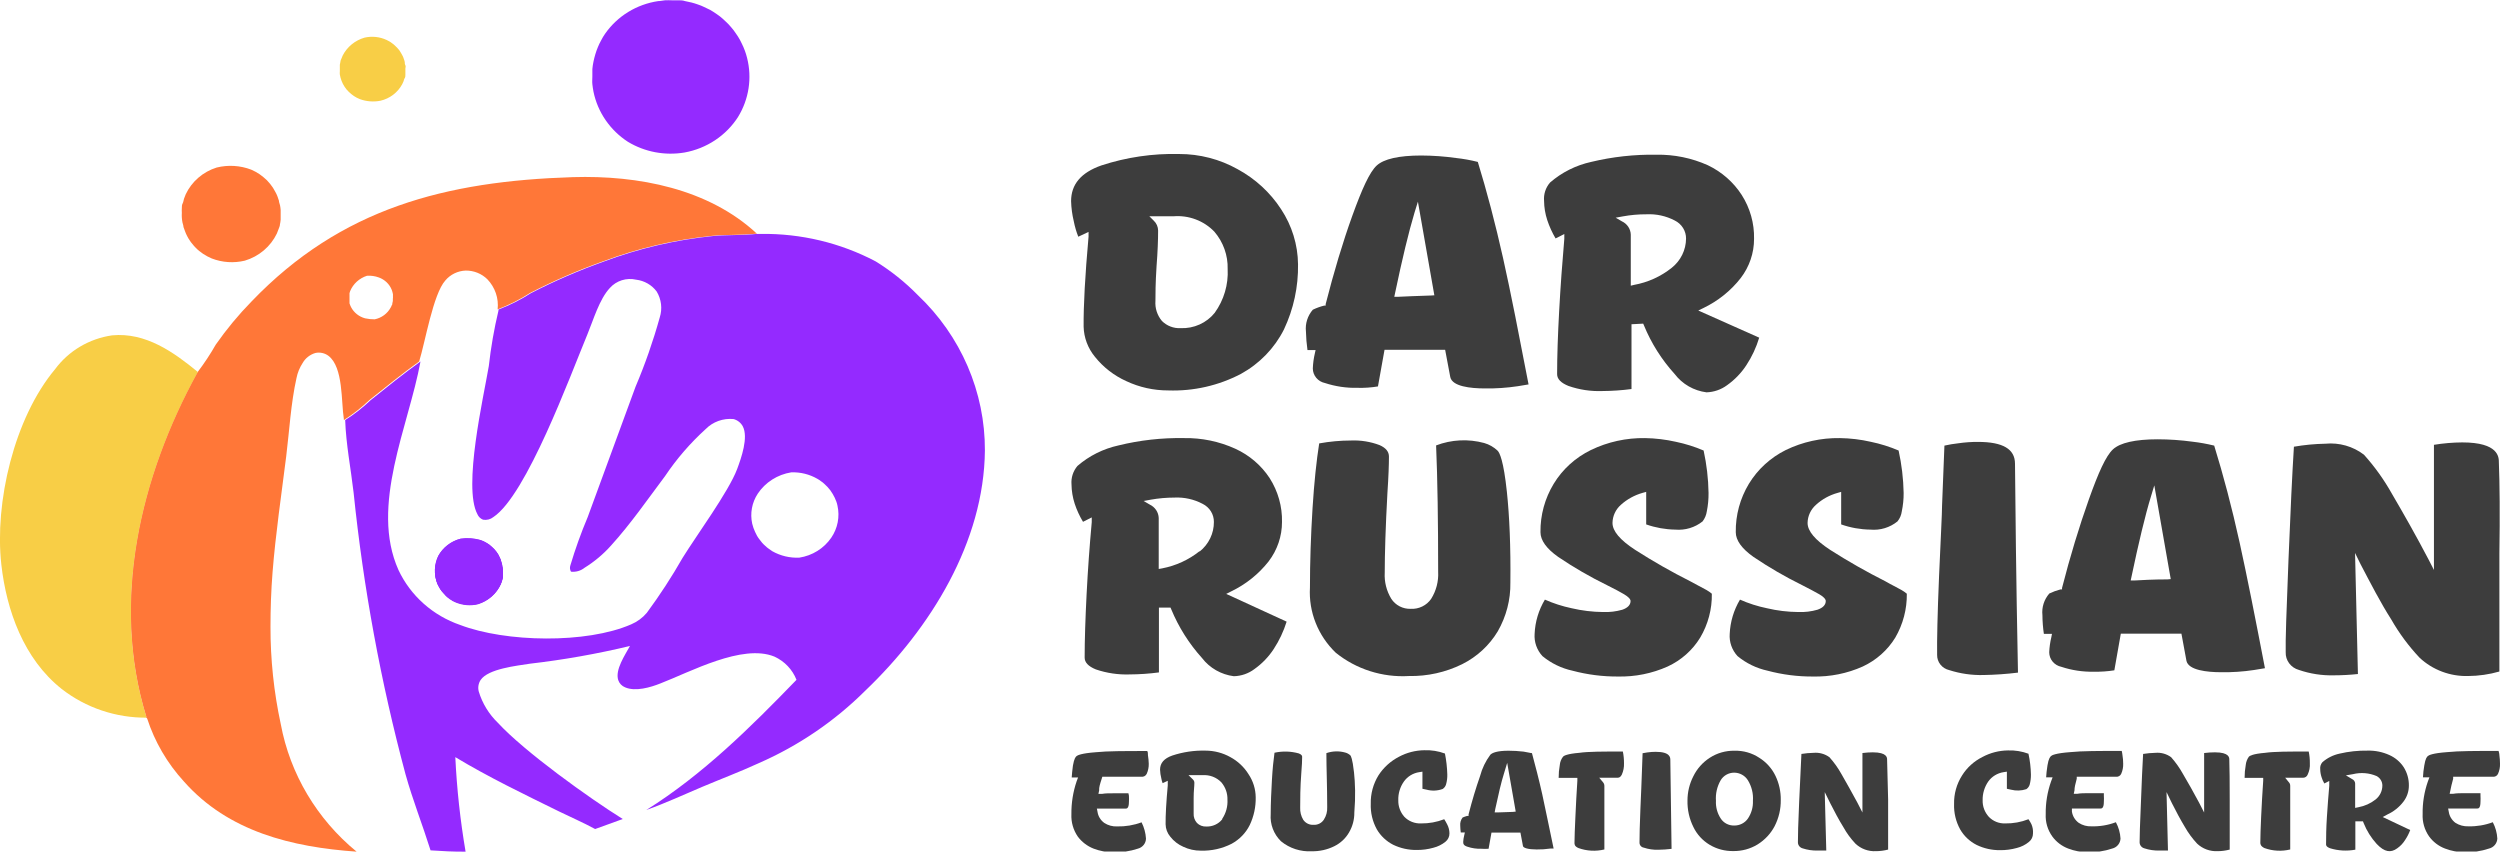 <svg xmlns="http://www.w3.org/2000/svg" width="320" height="109" viewBox="0 0 320 109" fill="none"><g clip-path="url(#clip0_60_156)"><path d="M46.655 4.819C47.605 4.601 48.602 4.705 49.483 5.114L49.851 5.307C49.976 5.377 50.095 5.459 50.206 5.55C50.324 5.629 50.434 5.719 50.535 5.819C50.642 5.911 50.743 6.009 50.837 6.114L51.113 6.434C51.195 6.549 51.27 6.669 51.337 6.793C51.413 6.907 51.479 7.027 51.534 7.152C51.6 7.279 51.653 7.412 51.692 7.55C51.745 7.678 51.785 7.811 51.81 7.947C51.81 8.088 51.81 8.216 51.889 8.357C51.968 8.498 51.889 8.639 51.889 8.767C51.889 8.895 51.889 9.049 51.889 9.19C51.889 9.331 51.889 9.459 51.889 9.6C51.889 9.741 51.889 9.87 51.797 10.011C51.705 10.152 51.705 10.28 51.652 10.408C51.603 10.535 51.546 10.659 51.481 10.78C51.199 11.306 50.804 11.767 50.323 12.132C49.842 12.497 49.286 12.757 48.694 12.895C47.815 13.067 46.904 12.996 46.064 12.689L45.669 12.51L45.301 12.292L44.959 12.036L44.644 11.754L44.354 11.446L44.104 11.1L43.894 10.741C43.828 10.613 43.776 10.485 43.723 10.357C43.67 10.228 43.631 10.088 43.592 9.959C43.552 9.831 43.526 9.69 43.499 9.549C43.473 9.408 43.499 9.267 43.499 9.126C43.499 8.985 43.499 8.857 43.499 8.716V8.293L43.578 7.883C43.578 7.755 43.657 7.614 43.71 7.485C43.751 7.353 43.804 7.224 43.868 7.101C44.148 6.555 44.539 6.071 45.019 5.678C45.498 5.286 46.055 4.994 46.655 4.819Z" fill="#F8CE46"></path><path d="M27.733 21.444C29.198 21.082 30.743 21.176 32.151 21.713L32.703 21.982L33.23 22.302C33.4 22.418 33.558 22.546 33.716 22.674L34.176 23.084L34.584 23.546L34.939 24.033C35.044 24.212 35.149 24.379 35.241 24.558C35.342 24.736 35.43 24.92 35.504 25.11C35.582 25.298 35.648 25.49 35.702 25.686C35.702 25.891 35.807 26.084 35.846 26.289C35.886 26.488 35.912 26.689 35.925 26.891C35.925 27.096 35.925 27.301 35.925 27.506C35.925 27.711 35.925 27.916 35.925 28.122C35.907 28.324 35.877 28.525 35.833 28.724C35.833 28.929 35.728 29.121 35.662 29.314C35.599 29.51 35.525 29.703 35.439 29.89C35.042 30.717 34.472 31.453 33.765 32.051C33.059 32.65 32.231 33.097 31.336 33.364C29.929 33.702 28.448 33.604 27.102 33.082C26.908 33.003 26.719 32.913 26.536 32.813C26.351 32.715 26.171 32.608 25.997 32.492L25.497 32.121C25.334 31.99 25.181 31.849 25.037 31.698C24.891 31.553 24.755 31.398 24.63 31.236C24.492 31.08 24.369 30.913 24.261 30.736C24.141 30.566 24.035 30.386 23.946 30.198C23.849 30.016 23.766 29.828 23.696 29.634C23.616 29.445 23.546 29.253 23.485 29.057C23.485 28.865 23.393 28.66 23.354 28.468C23.315 28.264 23.288 28.059 23.275 27.852C23.262 27.652 23.262 27.451 23.275 27.25C23.262 27.045 23.262 26.84 23.275 26.635C23.275 26.43 23.275 26.225 23.38 26.032C23.485 25.84 23.485 25.635 23.551 25.443C23.617 25.25 23.696 25.058 23.775 24.866C24.155 24.059 24.704 23.339 25.385 22.75C26.066 22.16 26.866 21.716 27.733 21.444Z" fill="#FF7738"></path><path d="M84.251 0.141C84.54 0.141 84.816 0.064 85.105 0.039C85.395 0.013 85.684 0.039 85.973 0.039H86.828C87.117 0.039 87.394 0.039 87.683 0.141L88.511 0.321C88.792 0.393 89.068 0.478 89.34 0.577C89.61 0.665 89.874 0.772 90.129 0.898L90.904 1.269L91.325 1.526L91.746 1.808L92.154 2.102L92.535 2.423L92.903 2.769L93.258 3.115L93.587 3.487L93.903 3.871L94.192 4.281L94.468 4.691C94.56 4.832 94.639 4.973 94.718 5.114C94.797 5.255 94.876 5.409 94.942 5.563C95.019 5.709 95.09 5.859 95.152 6.012L95.336 6.473L95.494 6.935L95.625 7.409C96.28 9.98 95.864 12.698 94.468 14.971C93.712 16.151 92.713 17.165 91.533 17.948C90.354 18.731 89.02 19.267 87.617 19.521C85.111 19.944 82.533 19.456 80.371 18.15C79.241 17.416 78.27 16.472 77.515 15.373C76.759 14.273 76.233 13.039 75.966 11.741C75.901 11.421 75.861 11.1 75.822 10.78C75.782 10.459 75.822 10.139 75.822 9.818C75.822 9.498 75.822 9.165 75.822 8.844C75.85 8.521 75.899 8.2 75.966 7.883C76.032 7.563 76.111 7.255 76.203 6.947C76.295 6.634 76.405 6.326 76.532 6.025C76.653 5.726 76.794 5.435 76.953 5.153C77.099 4.864 77.266 4.585 77.452 4.32C78.229 3.204 79.234 2.257 80.403 1.538C81.573 0.819 82.883 0.343 84.251 0.141Z" fill="#942AFF"></path><path d="M18.831 91.862C14.857 91.903 10.992 90.603 7.89 88.184C3.038 84.339 0.828 78.122 0.171 72.265C-0.723 64.318 1.815 53.513 7.048 47.258C7.906 46.097 8.994 45.115 10.247 44.371C11.501 43.627 12.895 43.135 14.346 42.925C18.66 42.515 22.236 45.079 25.313 47.604V47.681C17.976 60.985 14.189 76.956 18.738 91.747L18.831 91.862Z" fill="#F8CE46"></path><path d="M73.323 22.674C57.057 23.186 43.657 26.647 32.217 38.567C30.529 40.291 28.99 42.147 27.614 44.117C26.925 45.326 26.156 46.491 25.313 47.604V47.681C17.976 60.985 14.189 76.956 18.738 91.747V91.862L18.831 91.952C19.798 94.944 21.407 97.701 23.551 100.04C29.219 106.449 37.372 108.436 45.643 109.012C40.557 104.836 37.125 99.061 35.938 92.683C35.054 88.586 34.613 84.41 34.623 80.224C34.623 77.904 34.702 75.584 34.886 73.264C35.281 68.291 36.017 63.356 36.635 58.409C37.043 55.102 37.227 51.641 37.95 48.398C38.085 47.71 38.353 47.053 38.739 46.463C39.091 45.845 39.676 45.386 40.37 45.181C40.661 45.118 40.963 45.119 41.254 45.184C41.545 45.248 41.818 45.374 42.053 45.553C43.96 47.027 43.657 51.423 44.012 53.628V53.769C45.188 53.021 46.284 52.163 47.287 51.205C49.377 49.526 51.481 47.834 53.651 46.271C54.427 43.784 55.44 37.657 56.991 35.914C57.31 35.529 57.709 35.215 58.163 34.994C58.617 34.773 59.114 34.65 59.621 34.632C60.135 34.629 60.643 34.726 61.118 34.917C61.592 35.109 62.022 35.391 62.383 35.748C62.872 36.259 63.243 36.867 63.47 37.531C63.697 38.194 63.774 38.897 63.697 39.593C65.159 39.038 66.557 38.333 67.866 37.491C70.873 35.942 73.983 34.593 77.176 33.453C81.676 31.767 86.385 30.668 91.181 30.185C93.035 30.018 94.928 30.108 96.756 29.916H96.888C90.694 24.148 81.686 22.417 73.323 22.674ZM50.285 38.247C50.291 38.341 50.291 38.435 50.285 38.529C50.269 38.628 50.247 38.727 50.219 38.824C50.219 38.913 50.219 39.003 50.127 39.106C50.101 39.197 50.061 39.283 50.009 39.362C49.803 39.746 49.512 40.081 49.157 40.343C48.802 40.604 48.392 40.786 47.957 40.874C47.546 40.876 47.136 40.833 46.734 40.746C46.348 40.642 45.988 40.461 45.678 40.214C45.368 39.967 45.114 39.659 44.933 39.311C44.892 39.236 44.857 39.159 44.828 39.08C44.791 38.997 44.76 38.911 44.736 38.824C44.728 38.738 44.728 38.653 44.736 38.567C44.729 38.482 44.729 38.396 44.736 38.311C44.729 38.221 44.729 38.132 44.736 38.042C44.73 37.956 44.73 37.871 44.736 37.785C44.729 37.7 44.729 37.614 44.736 37.529C44.75 37.441 44.776 37.354 44.814 37.273C45.004 36.81 45.295 36.394 45.668 36.053C46.041 35.712 46.485 35.454 46.971 35.299C47.49 35.262 48.01 35.337 48.496 35.517C48.869 35.651 49.208 35.862 49.492 36.133C49.775 36.405 49.996 36.732 50.14 37.093C50.177 37.185 50.208 37.28 50.232 37.375C50.26 37.468 50.282 37.562 50.298 37.657C50.304 37.755 50.304 37.854 50.298 37.952C50.307 38.051 50.302 38.15 50.285 38.247Z" fill="#FF7738"></path><path d="M25.3 47.681C29.627 51.526 31.231 54.718 32.164 60.293C32.505 62.314 32.742 64.35 32.874 66.394C33.203 73.226 31.783 82.877 26.944 88.069C24.974 90.082 22.366 91.392 19.541 91.786C19.319 91.814 19.103 91.87 18.896 91.952L18.804 91.863V91.747C14.202 76.956 17.989 60.985 25.3 47.681Z" fill="#FF7738"></path><path d="M55.979 74.739C55.767 74.181 55.671 73.588 55.696 72.994C55.72 72.4 55.866 71.817 56.123 71.278C56.419 70.74 56.825 70.266 57.315 69.887C57.806 69.508 58.372 69.231 58.977 69.073C59.83 68.948 60.7 69.005 61.528 69.24L61.935 69.406L62.317 69.612L62.672 69.842L63.001 70.124C63.108 70.216 63.209 70.314 63.303 70.419C63.403 70.524 63.495 70.635 63.579 70.752L63.816 71.111C63.882 71.239 63.947 71.368 64 71.496C64.066 71.623 64.119 71.756 64.158 71.893C64.158 72.021 64.237 72.162 64.276 72.29C64.316 72.418 64.276 72.572 64.342 72.713C64.355 72.854 64.355 72.996 64.342 73.136C64.355 73.277 64.355 73.419 64.342 73.559C64.349 73.696 64.349 73.833 64.342 73.969C64.315 74.108 64.279 74.245 64.237 74.38C64.201 74.52 64.152 74.657 64.092 74.79C63.82 75.394 63.419 75.936 62.916 76.378C62.412 76.82 61.818 77.152 61.173 77.353C60.215 77.576 59.21 77.49 58.306 77.11L57.925 76.93C57.801 76.861 57.683 76.784 57.57 76.7L57.228 76.443C57.092 76.313 56.969 76.172 56.86 76.02C56.756 75.919 56.66 75.812 56.57 75.7L56.334 75.367C56.256 75.247 56.185 75.123 56.123 74.995C56.071 74.912 56.023 74.826 55.979 74.739Z" fill="#942AFF"></path><path d="M117.493 37.786C115.875 36.132 114.056 34.677 112.076 33.453C107.572 31.081 102.52 29.872 97.4 29.941H96.993H96.861C95.034 30.134 93.14 30.044 91.286 30.21C86.49 30.694 81.781 31.793 77.281 33.479C74.088 34.619 70.978 35.968 67.971 37.517C66.662 38.359 65.265 39.064 63.803 39.619V39.76C63.245 42.1 62.832 44.471 62.567 46.86C61.883 50.885 59.24 62.331 61.107 65.817C61.173 65.976 61.271 66.12 61.395 66.241C61.52 66.362 61.667 66.458 61.83 66.522C62.061 66.562 62.298 66.553 62.525 66.496C62.752 66.438 62.964 66.334 63.145 66.189C67.393 63.382 72.981 48.104 75.177 42.823C75.953 40.964 76.703 38.311 78.07 36.85C78.479 36.395 79.007 36.056 79.597 35.871C80.188 35.686 80.819 35.661 81.424 35.799C81.945 35.862 82.448 36.028 82.9 36.288C83.352 36.549 83.745 36.897 84.053 37.311C84.353 37.807 84.543 38.359 84.611 38.931C84.679 39.502 84.623 40.082 84.448 40.631C83.609 43.654 82.573 46.62 81.345 49.514L75.23 66.176C74.376 68.2 73.634 70.266 73.008 72.367C72.961 72.5 72.944 72.64 72.958 72.779C72.972 72.918 73.015 73.053 73.087 73.175C73.395 73.209 73.708 73.183 74.007 73.097C74.305 73.011 74.582 72.868 74.822 72.675C76.083 71.894 77.221 70.94 78.202 69.842C80.727 67.061 82.883 63.933 85.132 60.934C86.608 58.733 88.352 56.715 90.326 54.923C90.783 54.458 91.342 54.101 91.962 53.879C92.582 53.657 93.246 53.575 93.903 53.641C94.152 53.709 94.384 53.826 94.585 53.985C94.786 54.144 94.952 54.34 95.073 54.564C95.823 55.974 94.876 58.64 94.35 60.05C93.271 62.921 89.09 68.624 87.38 71.393C85.991 73.827 84.459 76.181 82.791 78.443C82.253 79.081 81.568 79.586 80.792 79.917C75.072 82.416 64.736 82.224 58.898 79.994C57.167 79.398 55.576 78.47 54.221 77.263C52.865 76.056 51.773 74.596 51.008 72.97C47.313 64.741 52.323 54.513 53.822 46.271C51.652 47.835 49.548 49.526 47.458 51.206C46.455 52.163 45.358 53.022 44.183 53.769C44.288 56.858 44.907 59.986 45.262 63.062C46.512 75.222 48.732 87.268 51.902 99.092C52.823 102.399 54.085 105.577 55.111 108.846C56.61 108.948 58.096 109.025 59.595 109.012C58.913 105.008 58.474 100.968 58.28 96.913C62.527 99.476 67.117 101.681 71.574 103.873C73.1 104.616 74.691 105.308 76.177 106.116C77.347 105.706 78.517 105.257 79.714 104.834C75.414 102.155 67.13 96.208 63.75 92.542C62.588 91.422 61.737 90.033 61.278 88.504C61.214 88.258 61.202 88.001 61.243 87.75C61.284 87.499 61.376 87.259 61.515 87.043C62.488 85.595 66.143 85.223 67.827 84.954C72.14 84.455 76.417 83.697 80.635 82.685C80.016 83.826 78.701 85.736 79.135 87.056C79.204 87.263 79.318 87.454 79.471 87.613C79.623 87.772 79.809 87.897 80.016 87.979C81.331 88.556 83.278 87.979 84.501 87.492C88.34 86.018 95.02 82.365 99.123 84.044C100.425 84.641 101.439 85.707 101.95 87.018C96.112 93.055 89.945 99.169 82.725 103.68C85.145 102.822 87.512 101.719 89.879 100.72C92.246 99.72 94.731 98.784 97.098 97.695C102.204 95.461 106.834 92.313 110.747 88.415C119.124 80.417 125.962 69.355 126.067 57.653C126.08 53.95 125.327 50.282 123.854 46.869C122.381 43.455 120.218 40.366 117.493 37.786ZM106.408 68.817C105.943 69.498 105.339 70.077 104.633 70.518C103.926 70.959 103.134 71.253 102.305 71.38C101.1 71.434 99.904 71.149 98.86 70.56C98.702 70.457 98.544 70.355 98.4 70.24C98.244 70.134 98.098 70.014 97.966 69.881C97.82 69.758 97.684 69.625 97.558 69.483C97.44 69.342 97.322 69.201 97.216 69.047C97.099 68.902 96.994 68.748 96.901 68.586C96.809 68.419 96.73 68.266 96.651 68.086C96.572 67.907 96.506 67.753 96.441 67.573L96.283 67.035C95.99 65.712 96.245 64.33 96.993 63.19C97.473 62.469 98.103 61.854 98.841 61.384C99.579 60.914 100.41 60.599 101.28 60.46C102.456 60.417 103.621 60.706 104.633 61.293C104.794 61.384 104.948 61.486 105.093 61.601C105.249 61.702 105.394 61.818 105.527 61.947L105.922 62.331L106.277 62.754C106.382 62.908 106.487 63.062 106.579 63.215C106.671 63.369 106.763 63.536 106.842 63.703C106.921 63.869 106.987 64.036 107.052 64.203C107.118 64.369 107.158 64.549 107.197 64.728C107.353 65.426 107.363 66.148 107.227 66.85C107.092 67.553 106.813 68.221 106.408 68.817Z" fill="#942AFF"></path><path d="M64.368 73.072C64.381 73.213 64.381 73.355 64.368 73.495C64.375 73.632 64.375 73.769 64.368 73.906C64.341 74.044 64.306 74.181 64.263 74.316C64.227 74.456 64.178 74.593 64.118 74.726C63.846 75.331 63.445 75.872 62.942 76.314C62.439 76.756 61.844 77.088 61.199 77.289C60.242 77.512 59.236 77.426 58.332 77.046L57.951 76.866C57.828 76.797 57.709 76.72 57.596 76.636L57.254 76.379C57.112 76.271 56.98 76.151 56.86 76.02C56.756 75.92 56.66 75.813 56.57 75.7L56.334 75.367C56.256 75.247 56.185 75.123 56.123 74.995C56.058 74.875 56.001 74.751 55.952 74.623C55.741 74.066 55.645 73.473 55.669 72.879C55.694 72.285 55.84 71.701 56.097 71.163C56.392 70.624 56.798 70.151 57.289 69.772C57.78 69.392 58.345 69.115 58.95 68.958C59.803 68.833 60.673 68.89 61.502 69.125L61.909 69.291L62.291 69.496L62.646 69.727L62.974 70.009C63.082 70.101 63.183 70.199 63.277 70.304C63.377 70.408 63.469 70.52 63.553 70.637L63.79 70.996C63.855 71.124 63.921 71.252 63.974 71.38C64.04 71.507 64.093 71.641 64.132 71.778C64.132 71.906 64.21 72.047 64.25 72.175C64.289 72.303 64.25 72.457 64.316 72.598C64.35 72.754 64.367 72.913 64.368 73.072Z" fill="#942AFF"></path><path d="M64.368 73.072C64.381 73.213 64.381 73.355 64.368 73.495C64.375 73.632 64.375 73.769 64.368 73.906C64.341 74.044 64.306 74.181 64.263 74.316C64.227 74.456 64.178 74.593 64.118 74.726C63.846 75.331 63.445 75.872 62.942 76.314C62.439 76.756 61.844 77.088 61.199 77.289C60.242 77.512 59.236 77.426 58.332 77.046L57.951 76.866C57.828 76.797 57.709 76.72 57.596 76.636L57.254 76.379C57.112 76.271 56.98 76.151 56.86 76.02C56.756 75.92 56.66 75.813 56.57 75.7L56.334 75.367C56.256 75.247 56.185 75.123 56.123 74.995C56.058 74.875 56.001 74.751 55.952 74.623C55.741 74.066 55.645 73.473 55.669 72.879C55.694 72.285 55.84 71.701 56.097 71.163C56.392 70.624 56.798 70.151 57.289 69.772C57.78 69.392 58.345 69.115 58.95 68.958C59.803 68.833 60.673 68.89 61.502 69.125L61.909 69.291L62.291 69.496L62.646 69.727L62.974 70.009C63.082 70.101 63.183 70.199 63.277 70.304C63.377 70.408 63.469 70.52 63.553 70.637L63.79 70.996C63.855 71.124 63.921 71.252 63.974 71.38C64.04 71.507 64.093 71.641 64.132 71.778C64.132 71.906 64.21 72.047 64.25 72.175C64.289 72.303 64.25 72.457 64.316 72.598C64.35 72.754 64.367 72.913 64.368 73.072Z" fill="#942AFF"></path><path d="M163.978 26.776C162.588 24.639 160.671 22.876 158.402 21.649C156.13 20.376 153.554 19.709 150.933 19.713C147.553 19.63 144.184 20.124 140.979 21.174C138.349 22.097 137.1 23.61 137.1 25.75C137.125 26.614 137.239 27.473 137.442 28.314C137.573 28.991 137.767 29.656 138.02 30.3L139.335 29.685V30.288C138.888 35.286 138.678 39.145 138.704 41.823C138.742 43.225 139.25 44.576 140.15 45.669C141.213 47.004 142.588 48.072 144.161 48.783C145.834 49.571 147.668 49.978 149.526 49.975C152.767 50.087 155.98 49.357 158.836 47.86C161.221 46.55 163.142 44.566 164.346 42.169C165.58 39.554 166.195 36.703 166.148 33.825C166.122 31.323 165.369 28.879 163.978 26.776ZM155.483 40.042C154.969 40.681 154.306 41.193 153.549 41.534C152.793 41.875 151.964 42.036 151.13 42.003C150.685 42.027 150.239 41.957 149.824 41.797C149.409 41.638 149.034 41.393 148.724 41.08C148.123 40.36 147.826 39.443 147.896 38.517C147.896 37.747 147.896 36.261 148.04 34.056C148.185 32.21 148.238 30.685 148.238 29.519C148.237 29.279 148.187 29.041 148.09 28.821C147.993 28.601 147.851 28.402 147.672 28.237L147.12 27.686H147.909C148.908 27.686 149.671 27.686 150.184 27.686C151.157 27.605 152.136 27.74 153.047 28.082C153.958 28.424 154.778 28.964 155.444 29.66C156.584 30.996 157.186 32.69 157.14 34.428C157.246 36.427 156.662 38.403 155.483 40.042Z" fill="#3D3D3D"></path><path d="M192.394 33.043C191.408 28.634 190.317 24.494 189.16 20.726C188.248 20.495 187.321 20.328 186.385 20.226C184.904 20.018 183.41 19.911 181.914 19.905C179.034 19.905 177.128 20.354 176.22 21.187C175.313 22.02 174.34 24.174 173.104 27.596C171.868 31.018 170.71 34.902 169.685 38.926V39.119H169.488C168.988 39.243 168.503 39.42 168.041 39.644C167.71 40.026 167.461 40.469 167.31 40.947C167.158 41.425 167.107 41.928 167.16 42.426C167.179 43.223 167.244 44.019 167.357 44.81H168.396L168.304 45.22C168.153 45.859 168.065 46.512 168.041 47.168C168.043 47.604 168.198 48.026 168.481 48.364C168.763 48.702 169.155 48.936 169.593 49.027C170.931 49.466 172.337 49.674 173.748 49.642C174.629 49.667 175.51 49.607 176.378 49.462L177.22 44.771H184.978L185.636 48.27C185.898 49.462 188.2 49.719 190.08 49.719C191.48 49.74 192.879 49.645 194.262 49.437L195.656 49.206C194.446 42.925 193.381 37.452 192.394 33.043ZM183.19 37.824C181.296 37.888 179.876 37.94 178.929 37.991H178.469L178.561 37.555C179.481 33.146 180.323 29.659 181.059 27.211L181.493 25.814L183.597 37.798L183.19 37.824Z" fill="#3D3D3D"></path><path d="M217.379 39.747L218.01 39.44C219.894 38.538 221.538 37.222 222.81 35.594C223.923 34.145 224.523 32.381 224.519 30.57C224.561 28.589 224.013 26.64 222.941 24.956C221.887 23.318 220.384 21.999 218.602 21.149C216.542 20.225 214.295 19.765 212.027 19.803C209.21 19.757 206.399 20.067 203.664 20.726C201.709 21.158 199.9 22.067 198.404 23.367C197.841 24.019 197.567 24.863 197.641 25.712C197.65 26.548 197.787 27.377 198.049 28.173C198.319 28.989 198.676 29.775 199.114 30.519L200.232 29.955V30.57C199.969 33.569 199.745 36.671 199.574 39.786C199.403 42.901 199.311 45.631 199.311 47.886C199.311 48.514 199.785 49.002 200.758 49.399C202.152 49.887 203.63 50.109 205.11 50.053C206.355 50.045 207.598 49.96 208.832 49.796C208.832 46.378 208.832 43.717 208.832 41.811V41.503L210.331 41.426L210.423 41.644C211.359 43.931 212.694 46.043 214.368 47.886C214.85 48.521 215.459 49.054 216.157 49.455C216.855 49.855 217.628 50.115 218.431 50.219C219.383 50.188 220.302 49.87 221.061 49.309C222.042 48.613 222.881 47.744 223.533 46.746C224.251 45.653 224.804 44.466 225.177 43.221L217.379 39.747ZM213.973 34.287C212.582 35.396 210.927 36.145 209.16 36.466L208.74 36.569V36.146C208.74 34.544 208.74 32.518 208.74 30.044C208.731 29.683 208.62 29.331 208.418 29.027C208.216 28.724 207.931 28.482 207.596 28.327L206.807 27.866L207.714 27.699C208.711 27.516 209.724 27.426 210.738 27.43C212 27.366 213.255 27.641 214.368 28.224C214.807 28.44 215.176 28.772 215.432 29.183C215.688 29.593 215.82 30.064 215.814 30.544C215.809 31.262 215.641 31.97 215.323 32.617C215.005 33.264 214.544 33.834 213.973 34.287Z" fill="#3D3D3D"></path><path d="M156.956 76.02L157.587 75.7C159.469 74.795 161.111 73.479 162.387 71.855C163.498 70.399 164.098 68.632 164.096 66.817C164.138 64.837 163.59 62.887 162.518 61.203C161.446 59.566 159.918 58.259 158.113 57.435C156.056 56.5 153.807 56.035 151.538 56.076C148.72 56.027 145.908 56.342 143.175 57.012C141.222 57.44 139.412 58.344 137.915 59.639C137.356 60.299 137.083 61.145 137.152 61.998C137.163 62.838 137.3 63.671 137.56 64.472C137.827 65.281 138.184 66.059 138.625 66.792L139.743 66.228V66.843C139.467 69.855 139.243 72.944 139.085 76.059C138.927 79.173 138.835 81.929 138.835 84.172C138.835 84.787 139.296 85.287 140.269 85.685C141.666 86.162 143.142 86.379 144.621 86.326C145.866 86.318 147.109 86.232 148.343 86.069C148.343 82.66 148.343 79.994 148.343 78.084V77.776H149.829L149.921 77.994C150.865 80.277 152.198 82.388 153.866 84.236C154.35 84.867 154.96 85.397 155.657 85.796C156.355 86.194 157.127 86.453 157.929 86.556C158.882 86.532 159.803 86.214 160.559 85.646C161.54 84.95 162.379 84.081 163.031 83.083C163.745 81.991 164.302 80.809 164.688 79.571L156.956 76.02ZM153.55 70.547C152.161 71.657 150.512 72.414 148.75 72.752L148.316 72.829V72.406C148.316 70.804 148.316 68.778 148.316 66.305C148.304 65.944 148.19 65.594 147.989 65.291C147.787 64.989 147.505 64.745 147.172 64.587L146.383 64.126L147.291 63.959C148.289 63.782 149.301 63.692 150.315 63.69C151.578 63.628 152.834 63.907 153.945 64.497C154.38 64.714 154.744 65.045 154.998 65.452C155.251 65.86 155.382 66.328 155.378 66.805C155.383 67.53 155.222 68.247 154.905 68.903C154.589 69.56 154.126 70.139 153.55 70.599V70.547Z" fill="#3D3D3D"></path><path d="M192.881 62.96C192.46 58.961 191.947 57.923 191.684 57.679C191.204 57.224 190.618 56.889 189.975 56.705C187.944 56.154 185.784 56.262 183.821 57.013C184.005 61.332 184.084 66.78 184.084 73.188C184.15 74.403 183.839 75.61 183.19 76.649C182.904 77.068 182.511 77.406 182.05 77.631C181.588 77.856 181.075 77.959 180.56 77.931C180.069 77.945 179.583 77.834 179.149 77.609C178.716 77.385 178.35 77.054 178.087 76.649C177.473 75.64 177.18 74.475 177.246 73.304C177.246 70.894 177.351 67.472 177.588 63.139C177.732 61.012 177.785 59.435 177.785 58.448C177.785 57.807 177.391 57.333 176.588 56.974C175.416 56.531 174.162 56.33 172.906 56.385C171.548 56.388 170.192 56.512 168.856 56.756C168.514 58.922 168.212 61.717 168.002 65.101C167.791 68.484 167.673 72.009 167.673 75.214C167.585 76.751 167.834 78.289 168.404 79.725C168.973 81.162 169.849 82.464 170.973 83.545C173.597 85.664 176.948 86.732 180.349 86.531C182.708 86.575 185.042 86.056 187.148 85.019C189.049 84.071 190.632 82.612 191.711 80.815C192.804 78.914 193.362 76.765 193.328 74.585C193.381 69.997 193.21 66.075 192.881 62.96Z" fill="#3D3D3D"></path><path d="M218.431 75.52C217.852 75.187 217.116 74.841 216.38 74.418C213.955 73.198 211.598 71.854 209.318 70.393C207.346 69.112 206.399 67.971 206.399 66.933C206.406 66.494 206.505 66.062 206.69 65.663C206.876 65.264 207.144 64.906 207.477 64.613C208.268 63.901 209.218 63.378 210.252 63.087L210.712 62.959V67.125C211.907 67.545 213.164 67.77 214.434 67.791C215.696 67.9 216.951 67.522 217.931 66.74C218.219 66.364 218.404 65.923 218.471 65.459C218.628 64.682 218.703 63.892 218.694 63.1C218.665 61.273 218.453 59.453 218.063 57.666C216.921 57.178 215.731 56.804 214.512 56.55C213.218 56.258 211.896 56.099 210.567 56.076C208.166 56.038 205.79 56.561 203.638 57.601C201.658 58.566 200.005 60.065 198.877 61.921C197.739 63.798 197.152 65.944 197.181 68.125C197.181 69.15 197.944 70.227 199.456 71.29C201.44 72.632 203.518 73.835 205.676 74.892C206.701 75.405 207.425 75.789 207.872 76.059C208.319 76.328 208.713 76.648 208.713 76.93C208.713 77.417 208.358 77.802 207.661 78.045C206.863 78.272 206.033 78.372 205.202 78.34C203.842 78.327 202.488 78.164 201.165 77.853C199.989 77.606 198.842 77.237 197.746 76.751C196.947 78.085 196.495 79.59 196.431 81.134C196.393 81.65 196.462 82.167 196.634 82.656C196.806 83.145 197.077 83.595 197.431 83.98C198.541 84.899 199.863 85.541 201.284 85.851C203.177 86.356 205.133 86.606 207.096 86.595C209.29 86.643 211.466 86.205 213.46 85.313C215.197 84.51 216.648 83.22 217.629 81.609C218.636 79.903 219.15 77.962 219.115 75.995C218.902 75.817 218.673 75.658 218.431 75.52Z" fill="#3D3D3D"></path><path d="M243.389 75.52C242.811 75.187 242.074 74.841 241.351 74.418C238.924 73.196 236.562 71.852 234.277 70.393C232.317 69.112 231.37 67.971 231.37 66.933C231.377 66.495 231.476 66.062 231.662 65.663C231.847 65.264 232.115 64.907 232.449 64.613C233.235 63.895 234.187 63.372 235.223 63.087L235.67 62.959V67.125C236.869 67.548 238.131 67.773 239.405 67.791C240.026 67.848 240.653 67.784 241.248 67.604C241.844 67.423 242.397 67.13 242.877 66.74C243.178 66.371 243.369 65.927 243.429 65.459C243.592 64.683 243.672 63.892 243.666 63.1C243.631 61.273 243.415 59.453 243.021 57.666C241.875 57.176 240.681 56.803 239.458 56.55C238.164 56.255 236.841 56.096 235.513 56.076C233.111 56.037 230.734 56.56 228.583 57.602C226.622 58.577 224.985 60.075 223.862 61.921C222.727 63.799 222.145 65.945 222.179 68.125C222.179 69.15 222.941 70.227 224.454 71.291C226.435 72.629 228.509 73.833 230.66 74.892C231.686 75.418 232.409 75.802 232.856 76.059C233.303 76.315 233.698 76.648 233.698 76.93C233.698 77.417 233.343 77.802 232.633 78.045C231.84 78.274 231.013 78.373 230.187 78.34C228.831 78.329 227.481 78.165 226.163 77.853C224.977 77.61 223.821 77.24 222.718 76.751C221.922 78.087 221.471 79.591 221.403 81.135C221.365 81.65 221.434 82.168 221.605 82.656C221.777 83.145 222.048 83.595 222.402 83.98C223.512 84.899 224.834 85.541 226.255 85.851C228.145 86.355 230.096 86.605 232.054 86.595C234.252 86.645 236.434 86.207 238.432 85.313C240.166 84.506 241.616 83.217 242.6 81.609C243.591 79.897 244.1 77.96 244.073 75.995C243.86 75.817 243.632 75.658 243.389 75.52Z" fill="#3D3D3D"></path><path d="M257.92 59.358C257.92 57.474 256.368 56.564 253.186 56.564C252.336 56.559 251.488 56.619 250.648 56.743C250.055 56.808 249.467 56.907 248.886 57.038L248.583 64.728C248.583 65.792 248.413 68.766 248.202 73.701C247.992 78.635 247.926 81.968 247.952 83.826C247.943 84.275 248.092 84.714 248.375 85.068C248.657 85.423 249.056 85.672 249.504 85.775C250.92 86.23 252.406 86.442 253.896 86.403C255.369 86.377 256.839 86.275 258.301 86.095C258.051 73.688 257.972 64.69 257.92 59.358Z" fill="#3D3D3D"></path><path d="M286.652 69.356C285.679 64.959 284.588 60.819 283.417 57.038C282.505 56.813 281.578 56.646 280.643 56.538C279.161 56.336 277.668 56.233 276.172 56.23C273.305 56.23 271.372 56.679 270.465 57.512C269.557 58.345 268.597 60.486 267.375 63.921C266.152 67.356 264.968 71.24 263.942 75.252V75.444H263.745C263.251 75.572 262.771 75.748 262.312 75.969C261.979 76.351 261.73 76.794 261.578 77.272C261.427 77.75 261.377 78.253 261.431 78.751C261.437 79.549 261.498 80.345 261.615 81.135H262.654L262.575 81.545C262.42 82.185 262.328 82.837 262.299 83.493C262.301 83.929 262.456 84.351 262.738 84.689C263.021 85.027 263.413 85.261 263.85 85.352C265.187 85.796 266.594 86.009 268.006 85.98C268.886 85.997 269.766 85.937 270.636 85.8L271.464 81.109H279.223L279.867 84.596C280.143 85.788 282.497 86.044 284.311 86.044C285.715 86.066 287.119 85.972 288.506 85.762L289.913 85.531C288.704 79.238 287.625 73.765 286.652 69.356ZM277.447 74.162C275.58 74.162 274.147 74.252 273.174 74.303H272.727L272.819 73.88C273.752 69.445 274.581 65.959 275.33 63.524L275.751 62.127L277.855 74.124L277.447 74.162Z" fill="#3D3D3D"></path><path d="M319.855 59.191C319.855 58.538 319.855 56.628 315.161 56.628C313.949 56.637 312.74 56.74 311.545 56.936V72.957L310.887 71.676C309.257 68.561 307.665 65.767 306.166 63.203C305.165 61.415 303.966 59.738 302.59 58.205C301.19 57.13 299.418 56.625 297.645 56.795C296.296 56.819 294.95 56.947 293.621 57.179C293.411 60.537 293.174 65.421 292.925 71.689C292.662 78.161 292.53 82.122 292.57 83.481C292.549 83.988 292.704 84.487 293.009 84.898C293.314 85.309 293.752 85.609 294.253 85.749C295.7 86.247 297.229 86.482 298.763 86.441C299.782 86.439 300.801 86.383 301.814 86.275L301.446 70.778L302.143 72.201C303.458 74.701 304.68 77.097 306.087 79.302C307.096 81.067 308.314 82.711 309.717 84.198C310.54 84.966 311.512 85.567 312.575 85.968C313.637 86.368 314.771 86.56 315.91 86.531C317.268 86.522 318.618 86.328 319.921 85.954V70.881C320 65.895 319.961 61.922 319.855 59.191Z" fill="#3D3D3D"></path><path d="M141.018 99.681L141.097 99.425H146.094C146.234 99.441 146.375 99.413 146.497 99.347C146.62 99.28 146.718 99.177 146.778 99.053C146.96 98.65 147.05 98.212 147.041 97.772C147.032 97.402 146.997 97.034 146.936 96.669C146.936 96.451 146.936 96.259 146.844 96.131C143.938 96.131 141.728 96.131 140.269 96.285C138.375 96.426 137.915 96.682 137.797 96.785C137.678 96.887 137.494 97.079 137.336 97.989C137.257 98.566 137.205 99.079 137.179 99.515H137.468H137.994L137.81 100.002C137.349 101.362 137.123 102.787 137.139 104.219C137.091 105.232 137.377 106.233 137.954 107.077C138.469 107.772 139.176 108.31 139.993 108.628C140.785 108.929 141.627 109.085 142.478 109.089C143.554 109.123 144.628 108.966 145.647 108.628C145.939 108.553 146.199 108.387 146.386 108.156C146.573 107.925 146.679 107.641 146.686 107.346C146.642 106.62 146.45 105.91 146.12 105.257C145.122 105.629 144.059 105.807 142.991 105.782C142.408 105.809 141.831 105.651 141.347 105.334C141.111 105.163 140.913 104.948 140.764 104.702C140.615 104.455 140.518 104.182 140.479 103.898L140.4 103.501H144.095C144.201 103.501 144.503 103.501 144.503 102.642C144.519 102.377 144.519 102.112 144.503 101.847C144.489 101.743 144.467 101.641 144.437 101.54H142.623C141.978 101.54 141.465 101.54 141.058 101.617H140.597L140.69 101.181C140.663 100.784 140.795 100.373 141.018 99.681Z" fill="#3D3D3D"></path><path d="M159.809 99.093C159.239 98.175 158.432 97.419 157.469 96.901C156.503 96.363 155.411 96.081 154.3 96.08C152.857 96.043 151.419 96.255 150.052 96.709C149 97.08 148.487 97.67 148.487 98.516C148.5 98.888 148.553 99.257 148.645 99.618C148.681 99.832 148.738 100.043 148.816 100.246L149.474 99.939V100.528C149.276 102.694 149.184 104.373 149.197 105.501C149.205 106.087 149.419 106.652 149.802 107.103C150.236 107.659 150.806 108.1 151.459 108.385C152.159 108.718 152.929 108.889 153.708 108.885C155.079 108.925 156.437 108.62 157.653 108.001C158.658 107.452 159.466 106.615 159.967 105.604C160.494 104.492 160.755 103.278 160.73 102.053C160.721 101.001 160.401 99.973 159.809 99.093ZM156.443 104.873C156.202 105.173 155.892 105.413 155.538 105.573C155.183 105.734 154.795 105.81 154.405 105.796C154.183 105.808 153.961 105.773 153.755 105.693C153.548 105.614 153.362 105.491 153.208 105.335C152.91 104.998 152.759 104.561 152.787 104.117C152.787 103.797 152.787 103.143 152.787 102.169C152.787 101.195 152.879 100.708 152.879 100.208C152.881 100.127 152.866 100.046 152.834 99.971C152.802 99.896 152.755 99.828 152.695 99.772L152.13 99.221H152.919H153.918C154.367 99.188 154.817 99.254 155.236 99.413C155.655 99.573 156.031 99.823 156.338 100.144C156.86 100.763 157.136 101.546 157.114 102.348C157.165 103.217 156.93 104.08 156.443 104.809V104.873Z" fill="#3D3D3D"></path><path d="M173.314 98.874C173.117 97.041 172.893 96.747 172.854 96.695C172.667 96.517 172.436 96.388 172.183 96.324C171.393 96.104 170.551 96.131 169.777 96.401C169.777 98.272 169.882 100.605 169.882 103.309C169.913 103.878 169.761 104.443 169.448 104.924C169.308 105.137 169.113 105.31 168.882 105.425C168.651 105.54 168.392 105.593 168.133 105.578C167.876 105.593 167.619 105.541 167.388 105.429C167.157 105.316 166.961 105.147 166.818 104.937C166.534 104.464 166.396 103.921 166.424 103.373C166.424 102.335 166.424 100.81 166.568 98.939C166.647 98.003 166.674 97.336 166.674 96.9C166.674 96.785 166.674 96.606 166.253 96.439C165.238 96.154 164.166 96.123 163.136 96.349C163.005 97.259 162.886 98.426 162.807 99.823C162.729 101.22 162.65 102.822 162.65 104.206C162.6 104.844 162.692 105.484 162.919 106.083C163.146 106.682 163.502 107.227 163.965 107.68C165.063 108.584 166.475 109.042 167.91 108.962C168.904 108.979 169.889 108.759 170.776 108.321C171.573 107.932 172.232 107.321 172.67 106.565C173.129 105.786 173.366 104.9 173.354 104.001C173.525 101.938 173.459 100.22 173.314 98.874Z" fill="#3D3D3D"></path><path d="M185.228 105.501C185.117 105.281 184.994 105.067 184.86 104.86C183.915 105.228 182.905 105.41 181.888 105.398C181.491 105.414 181.096 105.346 180.729 105.201C180.361 105.055 180.03 104.834 179.758 104.552C179.235 103.963 178.958 103.203 178.982 102.425C178.955 101.571 179.208 100.731 179.705 100.028C179.931 99.71 180.222 99.44 180.559 99.235C180.895 99.03 181.272 98.894 181.664 98.836L182.072 98.772V99.182C182.072 99.72 182.072 100.31 182.072 100.963L182.611 101.079C183.287 101.261 184.006 101.23 184.662 100.989C184.874 100.849 185.028 100.64 185.096 100.399C185.214 99.982 185.267 99.55 185.254 99.118C185.229 98.222 185.128 97.331 184.952 96.452C184.113 96.141 183.219 95.997 182.322 96.029C181.185 96.043 180.07 96.329 179.074 96.862C177.998 97.418 177.091 98.24 176.444 99.246C175.768 100.344 175.427 101.606 175.458 102.886C175.414 104.023 175.682 105.151 176.233 106.154C176.722 106.994 177.448 107.679 178.324 108.128C179.26 108.58 180.292 108.809 181.336 108.795C182.056 108.803 182.774 108.708 183.466 108.513C184.035 108.372 184.565 108.11 185.018 107.744C185.181 107.614 185.312 107.449 185.401 107.263C185.49 107.076 185.534 106.873 185.53 106.667C185.526 106.26 185.422 105.861 185.228 105.501Z" fill="#3D3D3D"></path><path d="M197.405 101.656C196.984 99.771 196.524 98.003 196.09 96.4C195.919 96.4 195.603 96.298 195.024 96.208C194.383 96.132 193.738 96.094 193.091 96.093C191.619 96.093 191.001 96.362 190.764 96.606C190.154 97.427 189.708 98.353 189.449 99.336C188.923 100.835 188.423 102.489 187.976 104.245V104.437H187.792C187.595 104.493 187.402 104.562 187.214 104.642C186.98 104.942 186.872 105.318 186.911 105.693C186.917 105.98 186.939 106.267 186.977 106.552H187.503L187.411 106.962C187.344 107.222 187.305 107.489 187.292 107.757C187.292 107.962 187.292 108.218 187.845 108.385C188.407 108.573 189 108.66 189.594 108.641C189.909 108.664 190.225 108.664 190.54 108.641L190.909 106.577H194.617L194.932 108.257C194.932 108.539 195.629 108.731 196.681 108.731C197.271 108.739 197.86 108.701 198.443 108.615H198.588H198.864C198.272 105.847 197.825 103.54 197.405 101.656ZM193.617 103.924L191.763 103.988H191.316L191.395 103.553C191.803 101.643 192.158 100.117 192.5 99.041L192.921 97.644L194.012 103.886L193.617 103.924Z" fill="#3D3D3D"></path><path d="M207.727 96.195C205.189 96.195 203.309 96.195 202.138 96.362C200.574 96.49 200.166 96.746 200.074 96.849C199.831 97.161 199.685 97.535 199.653 97.926C199.555 98.467 199.506 99.016 199.508 99.566H201.902V99.938C201.797 101.527 201.718 103.066 201.652 104.54C201.586 106.014 201.534 107.167 201.534 107.885C201.534 108.064 201.534 108.333 202.046 108.551C203.107 108.935 204.262 108.997 205.36 108.731V100.605C205.363 100.425 205.298 100.252 205.176 100.117L204.703 99.553H206.978C207.162 99.553 207.385 99.553 207.596 99.143C207.798 98.687 207.893 98.192 207.872 97.695C207.874 97.192 207.826 96.689 207.727 96.195Z" fill="#3D3D3D"></path><path d="M213.802 97.272C213.802 96.99 213.802 96.233 211.935 96.233C211.574 96.234 211.214 96.259 210.857 96.31L210.252 96.413L210.134 99.604C210.134 100.066 210.055 101.36 209.976 103.45C209.897 105.539 209.844 107.026 209.857 107.833C209.849 107.991 209.9 108.147 210.002 108.27C210.104 108.393 210.249 108.475 210.41 108.5C211.002 108.697 211.625 108.789 212.251 108.769C212.822 108.762 213.393 108.723 213.96 108.654C213.881 103.304 213.829 99.51 213.802 97.272Z" fill="#3D3D3D"></path><path d="M227.268 99.323C226.813 98.367 226.088 97.557 225.177 96.99C224.247 96.377 223.143 96.063 222.021 96.093C220.89 96.071 219.779 96.389 218.839 97.003C217.936 97.59 217.214 98.405 216.748 99.361C216.255 100.32 215.998 101.378 215.998 102.45C215.968 103.634 216.229 104.808 216.761 105.872C217.21 106.804 217.928 107.587 218.826 108.128C219.742 108.677 220.801 108.957 221.876 108.936C222.968 108.949 224.041 108.656 224.967 108.09C225.894 107.515 226.647 106.71 227.149 105.757C227.684 104.715 227.955 103.564 227.938 102.399C227.955 101.337 227.726 100.286 227.268 99.323ZM223.744 104.757C223.551 105.043 223.287 105.276 222.976 105.435C222.666 105.594 222.319 105.674 221.968 105.667C221.625 105.675 221.285 105.595 220.983 105.436C220.681 105.276 220.427 105.042 220.246 104.757C219.809 104.085 219.598 103.296 219.641 102.501C219.575 101.587 219.785 100.673 220.246 99.874C220.42 99.579 220.671 99.334 220.974 99.163C221.276 98.992 221.619 98.901 221.968 98.9C222.323 98.901 222.672 98.991 222.98 99.162C223.289 99.332 223.547 99.578 223.73 99.874C224.215 100.665 224.44 101.582 224.375 102.501C224.41 103.299 224.189 104.087 223.744 104.757Z" fill="#3D3D3D"></path><path d="M241.548 97.221C241.548 96.99 241.548 96.298 239.707 96.298C239.268 96.301 238.828 96.331 238.392 96.388V104.001L237.735 102.719C237.025 101.438 236.341 100.156 235.697 99.066C235.27 98.301 234.758 97.583 234.171 96.926C233.591 96.5 232.87 96.299 232.146 96.362C231.622 96.373 231.099 96.421 230.581 96.503C230.502 97.939 230.41 100.002 230.292 102.655C230.174 105.309 230.121 107.193 230.134 107.782C230.125 107.964 230.18 108.143 230.29 108.29C230.4 108.437 230.559 108.543 230.739 108.59C231.349 108.789 231.99 108.884 232.633 108.872C233.054 108.872 233.448 108.872 233.764 108.872L233.566 101.386L234.276 102.822C234.816 103.886 235.368 104.937 235.96 105.885C236.38 106.646 236.897 107.353 237.498 107.987C237.844 108.317 238.257 108.572 238.709 108.738C239.162 108.903 239.645 108.975 240.128 108.949C240.652 108.947 241.174 108.878 241.68 108.744V102.335C241.614 100.182 241.588 98.464 241.548 97.221Z" fill="#3D3D3D"></path><path d="M260.024 105.501C259.915 105.278 259.787 105.063 259.643 104.86C258.699 105.231 257.688 105.414 256.671 105.398C256.278 105.413 255.887 105.345 255.524 105.199C255.161 105.053 254.835 104.832 254.567 104.552C254.035 103.967 253.753 103.206 253.778 102.425C253.759 101.572 254.012 100.735 254.501 100.028C254.728 99.711 255.019 99.442 255.356 99.237C255.692 99.032 256.068 98.896 256.46 98.836L256.881 98.772V99.182C256.881 99.72 256.881 100.31 256.881 100.964L257.407 101.079C258.053 101.244 258.734 101.222 259.366 101.015C259.578 100.875 259.732 100.666 259.8 100.425C259.911 100.007 259.964 99.576 259.958 99.144C259.941 98.247 259.835 97.354 259.643 96.477C258.804 96.165 257.909 96.021 257.013 96.054C255.876 96.068 254.761 96.355 253.765 96.888C252.678 97.429 251.767 98.254 251.135 99.272C250.445 100.365 250.093 101.629 250.122 102.912C250.082 104.05 250.355 105.178 250.911 106.18C251.401 107.024 252.132 107.709 253.015 108.154C253.946 108.604 254.974 108.833 256.013 108.821C256.738 108.828 257.46 108.733 258.157 108.539C258.723 108.399 259.249 108.136 259.695 107.77C259.86 107.64 259.993 107.476 260.084 107.29C260.176 107.103 260.222 106.899 260.221 106.693C260.254 106.286 260.186 105.877 260.024 105.501Z" fill="#3D3D3D"></path><path d="M265.823 99.681V99.425H270.846C270.986 99.441 271.127 99.412 271.248 99.343C271.369 99.273 271.463 99.167 271.517 99.041C271.696 98.637 271.782 98.199 271.767 97.759C271.768 97.389 271.737 97.021 271.675 96.656C271.658 96.475 271.627 96.295 271.583 96.118C268.676 96.118 266.467 96.118 265.008 96.272C263.101 96.413 262.641 96.669 262.535 96.772C262.43 96.874 262.22 97.067 262.075 97.977C261.983 98.553 261.931 99.066 261.904 99.502H262.207H262.733L262.549 99.989C262.066 101.345 261.831 102.772 261.852 104.206C261.799 105.223 262.095 106.229 262.693 107.064C263.202 107.765 263.911 108.304 264.732 108.615C265.519 108.919 266.357 109.075 267.204 109.077C268.276 109.111 269.345 108.955 270.36 108.615C270.656 108.543 270.92 108.379 271.112 108.148C271.304 107.917 271.414 107.631 271.425 107.333C271.383 106.604 271.181 105.892 270.833 105.244C269.84 105.62 268.781 105.798 267.717 105.77C267.133 105.798 266.556 105.64 266.073 105.321C265.601 104.973 265.289 104.457 265.205 103.886V103.488H268.887C268.992 103.488 269.294 103.488 269.294 102.629C269.311 102.365 269.311 102.099 269.294 101.835C269.294 101.719 269.294 101.617 269.294 101.527H267.467C266.835 101.527 266.309 101.527 265.902 101.604H265.442L265.534 101.168C265.534 100.784 265.639 100.374 265.823 99.681Z" fill="#3D3D3D"></path><path d="M285.35 97.221C285.35 96.99 285.35 96.298 283.509 96.298C283.048 96.298 282.586 96.328 282.129 96.388V104.001L281.471 102.719C280.774 101.438 280.077 100.156 279.42 99.066C278.996 98.302 278.489 97.585 277.908 96.926C277.333 96.5 276.615 96.299 275.896 96.362C275.367 96.373 274.84 96.42 274.318 96.503C274.239 97.951 274.134 100.028 274.042 102.655C273.91 105.539 273.871 107.206 273.871 107.782C273.864 107.965 273.922 108.145 274.035 108.292C274.147 108.438 274.307 108.543 274.489 108.59C275.094 108.789 275.73 108.884 276.369 108.872C276.803 108.872 277.184 108.872 277.5 108.872L277.316 101.386L278.013 102.822C278.565 103.924 279.117 104.95 279.683 105.885C280.114 106.643 280.635 107.348 281.234 107.987C281.581 108.315 281.994 108.57 282.446 108.736C282.899 108.901 283.382 108.974 283.864 108.949C284.384 108.947 284.902 108.878 285.403 108.744V102.335C285.403 100.092 285.39 98.413 285.35 97.221Z" fill="#3D3D3D"></path><path d="M295.515 96.195C292.977 96.195 291.11 96.195 289.926 96.362C288.375 96.49 287.967 96.746 287.862 96.849C287.632 97.167 287.491 97.538 287.454 97.926C287.357 98.467 287.309 99.016 287.31 99.566H289.69V99.938C289.584 101.527 289.492 103.066 289.427 104.54C289.361 106.014 289.322 107.103 289.322 107.885C289.322 108.064 289.387 108.333 289.847 108.551C290.904 108.936 292.055 108.998 293.148 108.731V100.605C293.153 100.515 293.139 100.426 293.108 100.342C293.076 100.259 293.027 100.182 292.964 100.117L292.504 99.553H294.779C294.911 99.555 295.04 99.517 295.149 99.443C295.257 99.37 295.34 99.265 295.384 99.143C295.599 98.691 295.694 98.193 295.66 97.695C295.668 97.191 295.62 96.689 295.515 96.195Z" fill="#3D3D3D"></path><path d="M304.983 104.578L305.601 104.245C306.401 103.875 307.096 103.321 307.626 102.63C308.087 102.036 308.336 101.311 308.336 100.566C308.35 99.735 308.122 98.918 307.679 98.208C307.232 97.525 306.593 96.982 305.838 96.644C304.966 96.249 304.011 96.056 303.05 96.08C301.841 96.06 300.635 96.189 299.46 96.465C298.643 96.641 297.886 97.021 297.264 97.567C297.159 97.688 297.08 97.829 297.032 97.981C296.985 98.133 296.97 98.293 296.988 98.451C296.991 98.8 297.049 99.145 297.159 99.477C297.243 99.759 297.363 100.03 297.514 100.284L298.145 99.964V100.592C298.027 101.874 297.935 103.22 297.843 104.591C297.751 105.963 297.737 107.155 297.737 108.09C297.737 108.167 297.737 108.385 298.25 108.577C299.296 108.899 300.408 108.961 301.485 108.757C301.485 107.36 301.485 106.193 301.485 105.463V105.129H302.458L302.55 105.36C302.937 106.333 303.498 107.232 304.207 108.013C305.22 109.09 306.022 109.18 306.837 108.59C307.245 108.306 307.589 107.944 307.85 107.526C308.12 107.126 308.341 106.696 308.507 106.244L304.983 104.578ZM304.076 102.335C303.442 102.834 302.693 103.173 301.893 103.322L301.459 103.412V102.938C301.459 102.245 301.459 101.361 301.459 100.297C301.457 100.174 301.418 100.055 301.348 99.952C301.278 99.85 301.18 99.769 301.064 99.72L300.275 99.246L301.183 99.092C302.19 98.843 303.255 98.929 304.207 99.336C304.427 99.454 304.611 99.626 304.74 99.835C304.869 100.045 304.94 100.284 304.943 100.528C304.946 100.873 304.869 101.214 304.719 101.527C304.569 101.84 304.349 102.116 304.076 102.335Z" fill="#3D3D3D"></path><path d="M314.004 99.681V99.425H319.079C319.219 99.441 319.36 99.412 319.481 99.343C319.602 99.273 319.697 99.167 319.75 99.041C319.93 98.637 320.015 98.199 320 97.759C319.999 97.39 319.973 97.022 319.921 96.656C319.921 96.439 319.842 96.246 319.816 96.118C316.91 96.118 314.714 96.118 313.241 96.272C311.321 96.413 310.887 96.669 310.769 96.772C310.65 96.874 310.453 97.067 310.309 97.977C310.22 98.481 310.163 98.991 310.138 99.502H310.44H310.966L310.782 99.989C310.304 101.345 310.073 102.772 310.098 104.206C310.048 105.221 310.338 106.225 310.927 107.064C311.436 107.765 312.144 108.304 312.965 108.615C313.752 108.919 314.591 109.075 315.437 109.077C316.509 109.112 317.579 108.956 318.593 108.615C318.889 108.543 319.153 108.379 319.345 108.148C319.537 107.917 319.647 107.631 319.658 107.333C319.617 106.605 319.42 105.894 319.079 105.244C318.086 105.616 317.027 105.795 315.963 105.77C315.372 105.795 314.787 105.638 314.293 105.321C313.825 104.971 313.518 104.455 313.438 103.886L313.359 103.488H317.094C317.212 103.488 317.502 103.488 317.502 102.629C317.518 102.365 317.518 102.099 317.502 101.835C317.51 101.732 317.51 101.63 317.502 101.527H315.582C314.95 101.527 314.438 101.527 314.017 101.604H313.557L313.649 101.168C313.714 100.784 313.82 100.374 314.004 99.681Z" fill="#3D3D3D"></path></g><defs><clipPath id="clip0_60_156"><rect width="320" height="109" fill="white"></rect></clipPath></defs></svg>